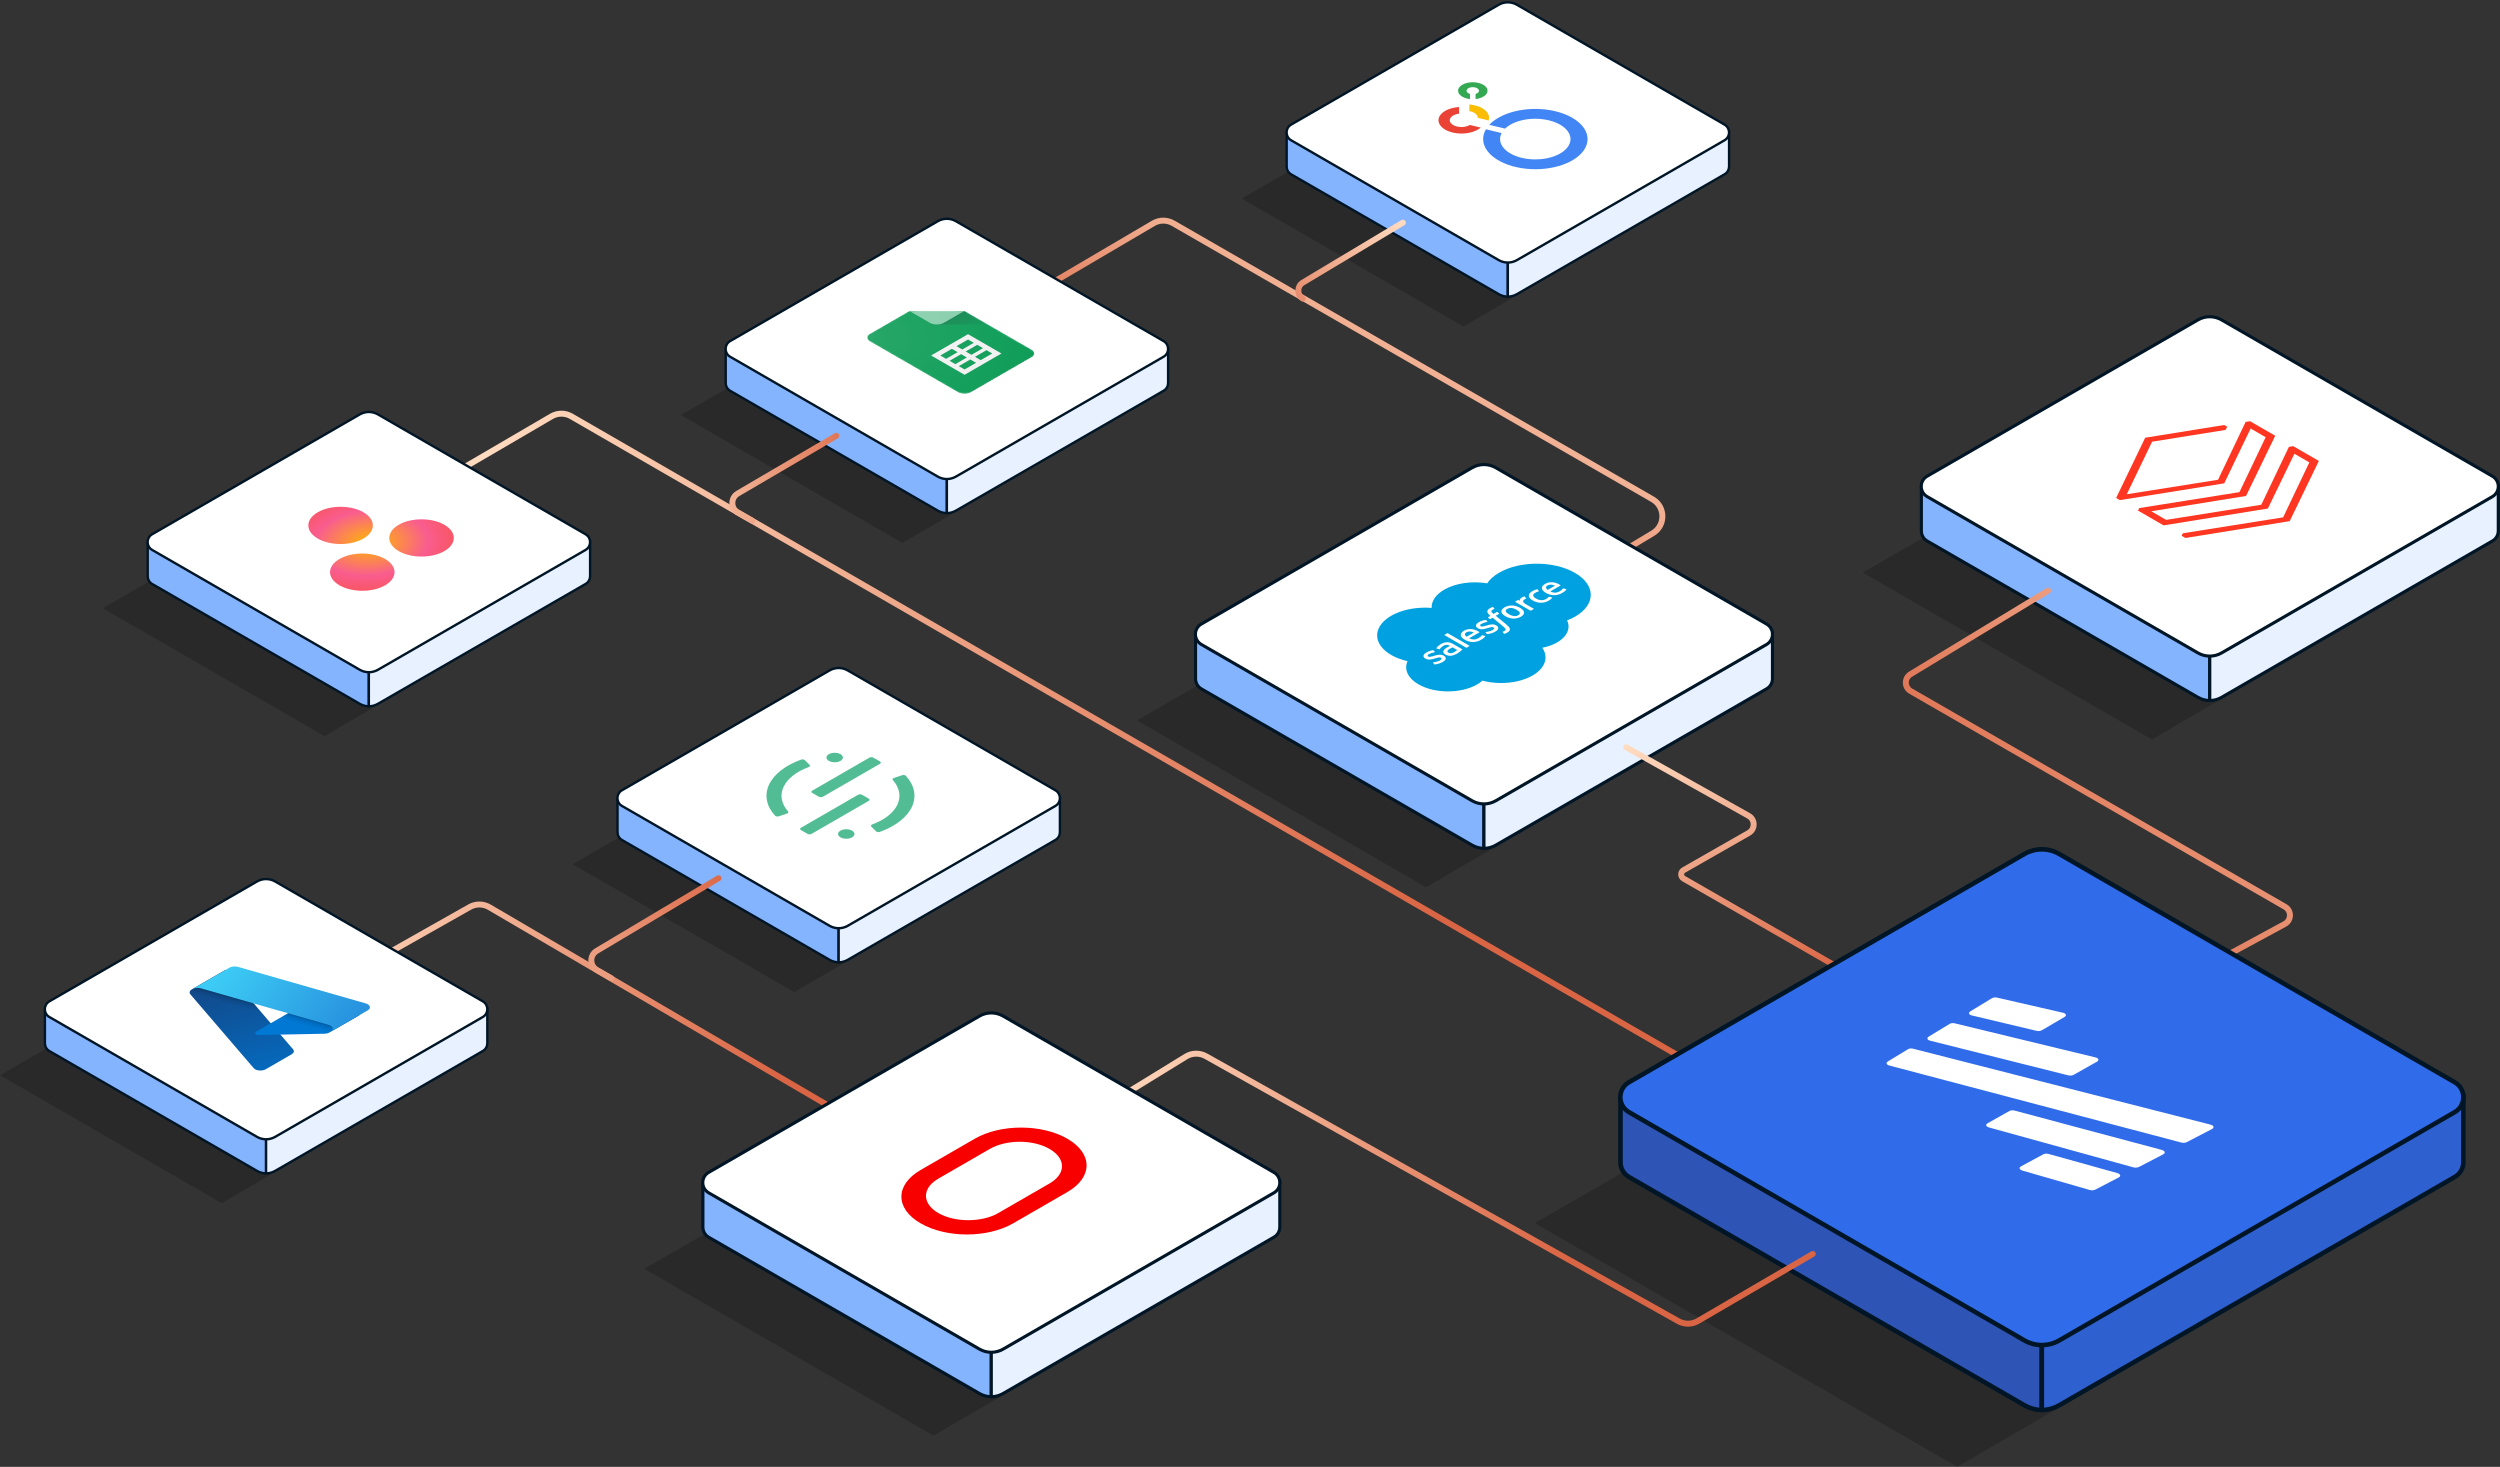 <svg width="1948" height="1143" viewBox="0 0 1948 1143" fill="none" xmlns="http://www.w3.org/2000/svg">
<rect x="0" y="0" width="1948" height="1143" fill="#333333" stroke="none"/>
<path d="M810.396 225.915L898.678 174.026C903.432 171.231 909.321 171.205 914.1 173.956L1287.65 389.035C1297.78 394.869 1297.92 409.445 1287.9 415.468L1254.9 435.293" stroke="url(#paint0_linear_3386_3782)" stroke-width="4.637" stroke-linecap="round"/>
<g style="mix-blend-mode:darken" opacity="0.2">
<path d="M961.322 517.83L885.918 561.348L1111.18 691.351L1193.88 643.181L961.322 517.83Z" fill="black"/>
</g>
<path d="M931.568 494.134V528.849C931.568 531.924 933.083 535.046 936.158 536.79L1147.12 658.563C1149.91 660.169 1152.99 660.995 1156.11 661.041C1156.2 661.041 1156.3 660.949 1156.3 660.858V478.634" fill="#85B4FF"/>
<path d="M931.568 494.134V528.849C931.568 531.924 933.083 535.046 936.158 536.79L1147.12 658.563C1149.91 660.169 1152.99 660.995 1156.11 661.041C1156.2 661.041 1156.3 660.949 1156.3 660.858V478.634" stroke="#001525" stroke-width="2.445"/>
<path d="M1381.11 492.424V528.794C1381.11 531.871 1379.6 534.994 1376.52 536.739L1165.48 658.563C1162.68 660.17 1159.6 660.996 1156.48 661.042C1156.38 661.042 1156.29 660.95 1156.29 660.858V478.559" fill="#E8F1FF"/>
<path d="M1381.11 492.424V528.794C1381.11 531.871 1379.6 534.994 1376.52 536.739L1165.48 658.563C1162.68 660.17 1159.6 660.996 1156.48 661.042C1156.38 661.042 1156.29 660.95 1156.29 660.858V478.559" stroke="#001525" stroke-width="2.445"/>
<path d="M936.056 502.148C929.949 498.612 929.949 489.795 936.056 486.259L1147.11 364.429C1152.81 361.168 1159.79 361.168 1165.48 364.429L1376.54 486.259C1382.64 489.795 1382.64 498.612 1376.54 502.148L1165.48 623.978C1159.79 627.238 1152.81 627.238 1147.11 623.978L936.056 502.148Z" fill="white" stroke="#001525" stroke-width="2.445"/>
<g style="mix-blend-mode:darken" opacity="0.2">
<path d="M1526.87 402.641L1451.47 446.159L1676.73 576.162L1759.43 527.993L1526.87 402.641Z" fill="black"/>
</g>
<path d="M1497.12 378.946V413.662C1497.12 416.737 1498.64 419.858 1501.71 421.602L1712.67 543.375C1715.47 544.982 1718.54 545.808 1721.66 545.854C1721.76 545.854 1721.85 545.762 1721.85 545.67V363.447" fill="#85B4FF"/>
<path d="M1497.12 378.946V413.662C1497.12 416.737 1498.64 419.858 1501.71 421.602L1712.67 543.375C1715.47 544.982 1718.54 545.808 1721.66 545.854C1721.76 545.854 1721.85 545.762 1721.85 545.67V363.447" stroke="#001525" stroke-width="2.445"/>
<path d="M1946.66 377.236V413.606C1946.66 416.682 1945.15 419.805 1942.07 421.55L1731.03 543.374C1728.23 544.981 1725.15 545.807 1722.03 545.853C1721.93 545.853 1721.84 545.762 1721.84 545.67V363.37" fill="#E8F1FF"/>
<path d="M1946.66 377.236V413.606C1946.66 416.682 1945.15 419.805 1942.07 421.55L1731.03 543.374C1728.23 544.981 1725.15 545.807 1722.03 545.853C1721.93 545.853 1721.84 545.762 1721.84 545.67V363.37" stroke="#001525" stroke-width="2.445"/>
<path d="M1501.61 386.958C1495.5 383.422 1495.5 374.605 1501.61 371.069L1712.66 249.239C1718.36 245.979 1725.34 245.979 1731.03 249.239L1942.09 371.069C1948.2 374.605 1948.2 383.422 1942.09 386.958L1731.03 508.788C1725.34 512.049 1718.36 512.049 1712.66 508.788L1501.61 386.958Z" fill="white" stroke="#001525" stroke-width="2.445"/>
<g style="mix-blend-mode:darken" opacity="0.2">
<path d="M1025.39 121.316L967.57 154.685L1140.3 254.371L1203.72 217.435L1025.39 121.316Z" fill="black"/>
</g>
<path d="M1002.57 103.148V129.768C1002.57 132.126 1003.73 134.519 1006.09 135.857L1167.85 229.232C1170 230.464 1172.36 231.097 1174.75 231.133C1174.82 231.133 1174.89 231.062 1174.89 230.992V91.263" fill="#85B4FF"/>
<path d="M1002.57 103.148V129.768C1002.57 132.126 1003.73 134.519 1006.09 135.857L1167.85 229.232C1170 230.464 1172.36 231.097 1174.75 231.133C1174.82 231.133 1174.89 231.062 1174.89 230.992V91.263" stroke="#001525" stroke-width="1.875"/>
<path d="M1347.29 101.837V129.726C1347.29 132.085 1346.13 134.479 1343.77 135.817L1181.94 229.232C1179.79 230.464 1177.43 231.098 1175.04 231.133C1174.96 231.133 1174.89 231.063 1174.89 230.992V91.205" fill="#E8F1FF"/>
<path d="M1347.29 101.837V129.726C1347.29 132.085 1346.13 134.479 1343.77 135.817L1181.94 229.232C1179.79 230.464 1177.43 231.098 1175.04 231.133C1174.96 231.133 1174.89 231.063 1174.89 230.992V91.205" stroke="#001525" stroke-width="1.875"/>
<path d="M1006.01 109.292C1001.33 106.58 1001.33 99.819 1006.01 97.108L1167.85 3.689C1172.22 1.189 1177.57 1.189 1181.94 3.689L1343.77 97.108C1348.46 99.819 1348.46 106.58 1343.77 109.292L1181.94 202.711C1177.57 205.211 1172.22 205.211 1167.85 202.711L1006.01 109.292Z" fill="white" stroke="#001525" stroke-width="1.875"/>
<g style="mix-blend-mode:darken" opacity="0.2">
<path d="M503.981 640.006L446.161 673.375L618.892 773.062L682.308 736.125L503.981 640.006Z" fill="black"/>
</g>
<path d="M481.163 621.84V648.459C481.163 650.817 482.325 653.211 484.683 654.548L646.444 747.923C648.591 749.155 650.949 749.789 653.342 749.824C653.413 749.824 653.483 749.754 653.483 749.683V609.955" fill="#85B4FF"/>
<path d="M481.163 621.84V648.459C481.163 650.817 482.325 653.211 484.683 654.548L646.444 747.923C648.591 749.155 650.949 749.789 653.342 749.824C653.413 749.824 653.483 749.754 653.483 749.683V609.955" stroke="#001525" stroke-width="1.875"/>
<path d="M825.878 620.53V648.419C825.878 650.778 824.716 653.172 822.357 654.51L660.528 747.925C658.38 749.157 656.021 749.791 653.626 749.826C653.556 749.826 653.485 749.756 653.485 749.685V609.898" fill="#E8F1FF"/>
<path d="M825.878 620.53V648.419C825.878 650.778 824.716 653.172 822.357 654.51L660.528 747.925C658.38 749.157 656.021 749.791 653.626 749.826C653.556 749.826 653.485 749.756 653.485 749.685V609.898" stroke="#001525" stroke-width="1.875"/>
<path d="M484.605 627.983C479.922 625.272 479.922 618.511 484.605 615.799L646.442 522.38C650.809 519.88 656.161 519.88 660.527 522.38L822.365 615.799C827.048 618.511 827.048 625.272 822.365 627.983L660.527 721.402C656.161 723.902 650.809 723.902 646.442 721.402L484.605 627.983Z" fill="white" stroke="#001525" stroke-width="1.875"/>
<path d="M284.338 752.923L365.974 706.773C370.729 704.086 376.554 704.13 381.267 706.889L648.576 863.371" stroke="url(#paint1_linear_3386_3782)" stroke-width="4.637" stroke-linecap="round"/>
<path d="M559.845 684.315L464.975 740.914C459.305 744.296 459.369 752.529 465.091 755.823L476.236 762.239" stroke="url(#paint2_linear_3386_3782)" stroke-width="4.637" stroke-linecap="round"/>
<path d="M1595.82 460.27L1488.7 525.337C1483.72 528.364 1483.8 535.623 1488.85 538.534L1780.48 706.56C1785.68 709.555 1785.58 717.088 1780.31 719.945L1705.94 760.233" stroke="url(#paint3_linear_3386_3782)" stroke-width="4.637" stroke-linecap="round"/>
<path d="M356.37 367.283L429.715 324.424C434.471 321.646 440.351 321.63 445.121 324.385L1315.81 827.209" stroke="url(#paint4_linear_3386_3782)" stroke-width="4.637" stroke-linecap="round"/>
<path d="M1267.12 582.22L1362.54 635.7C1367.74 638.615 1367.77 646.091 1362.59 649.047L1311.91 677.981C1309.33 679.449 1309.33 683.157 1311.9 684.633L1449.23 763.587" stroke="url(#paint5_linear_3386_3782)" stroke-width="4.637" stroke-linecap="round"/>
<path d="M1015.1 232.669V232.669C1010.46 229.777 1010.51 222.992 1015.21 220.178L1093.12 173.493" stroke="url(#paint6_linear_3386_3782)" stroke-width="4.637" stroke-linecap="round"/>
<g style="mix-blend-mode:darken" opacity="0.2">
<path d="M1306.15 889.459L1195.98 953.037L1525.08 1142.97L1645.91 1072.59L1306.15 889.459Z" fill="black"/>
</g>
<path d="M1262.68 854.84V905.558C1262.68 910.051 1264.89 914.611 1269.38 917.159L1577.58 1095.06C1581.67 1097.41 1586.17 1098.62 1590.73 1098.69C1590.86 1098.69 1590.99 1098.55 1590.99 1098.42V832.197" fill="#2E54B6"/>
<path d="M1262.68 854.84V905.558C1262.68 910.051 1264.89 914.611 1269.38 917.159L1577.58 1095.06C1581.67 1097.41 1586.17 1098.62 1590.73 1098.69C1590.86 1098.69 1590.99 1098.55 1590.99 1098.42V832.197" stroke="#001525" stroke-width="3.572"/>
<path d="M1919.45 852.345V905.48C1919.45 909.975 1917.23 914.537 1912.74 917.086L1604.41 1095.07C1600.32 1097.41 1595.82 1098.62 1591.26 1098.69C1591.13 1098.69 1590.99 1098.55 1590.99 1098.42V832.088" fill="#2E60CF"/>
<path d="M1919.45 852.345V905.48C1919.45 909.975 1917.23 914.537 1912.74 917.086L1604.41 1095.07C1600.32 1097.41 1595.82 1098.62 1591.26 1098.69C1591.13 1098.69 1590.99 1098.55 1590.99 1098.42V832.088" stroke="#001525" stroke-width="3.572"/>
<path d="M1269.23 866.548C1260.31 861.382 1260.31 848.501 1269.23 843.335L1577.57 665.346C1585.89 660.582 1596.09 660.582 1604.41 665.346L1912.75 843.335C1921.68 848.501 1921.68 861.382 1912.75 866.548L1604.41 1044.54C1596.09 1049.3 1585.89 1049.3 1577.57 1044.54L1269.23 866.548Z" fill="#306BEA" stroke="#001525" stroke-width="3.572"/>
<path d="M1611.71 837.942L1503.74 810.849C1503.39 810.76 1503.06 810.634 1502.78 810.47C1501.51 809.738 1501.53 808.527 1502.82 807.745L1519.15 797.826C1520.15 797.22 1521.66 797.019 1522.94 797.334L1632.8 823.935C1633.27 824.036 1633.7 824.187 1634.07 824.389C1635.47 825.184 1635.42 826.484 1633.93 827.279L1615.89 837.437C1614.8 838.08 1613.11 838.27 1611.7 837.916L1611.71 837.942ZM1704.05 889.868L1723.54 879.748C1725.12 878.94 1725.14 877.59 1723.6 876.745C1723.26 876.555 1722.87 876.417 1722.44 876.303L1490.4 817.083C1489.17 816.767 1487.69 816.944 1486.73 817.537L1470.97 827.115C1469.72 827.872 1469.7 829.07 1470.93 829.802C1471.2 829.966 1471.51 830.093 1471.87 830.181L1699.65 890.259C1701.14 890.651 1702.91 890.499 1704.08 889.893L1704.05 889.868ZM1666.63 909.301L1685.48 899.509C1687.07 898.765 1687.2 897.44 1685.76 896.556C1685.4 896.342 1684.99 896.165 1684.52 896.039L1569.61 865.337C1568.29 864.971 1566.7 865.123 1565.66 865.716L1548.61 875.319C1547.3 876.101 1547.35 877.338 1548.72 878.095C1548.99 878.246 1549.32 878.372 1549.67 878.473L1662.35 909.604C1663.79 909.995 1665.5 909.869 1666.63 909.276V909.301ZM1536.25 791.189L1587 803.252C1588.35 803.58 1589.97 803.378 1591.04 802.76L1608.68 792.425C1610.11 791.592 1610.13 790.318 1608.73 789.561C1608.43 789.397 1608.07 789.271 1607.68 789.182L1555.97 777.32C1554.66 777.018 1553.09 777.232 1552.06 777.85L1535.29 788.034C1533.95 788.829 1533.93 790.078 1535.23 790.81C1535.52 790.974 1535.87 791.1 1536.25 791.189ZM1632.64 926.955L1650.94 917.453C1652.42 916.696 1652.44 915.384 1650.99 914.551C1650.68 914.362 1650.31 914.21 1649.89 914.096L1596.15 899.118C1594.79 898.727 1593.17 898.865 1592.1 899.446L1574.75 908.834C1573.36 909.579 1573.34 910.828 1574.69 911.648C1574.99 911.838 1575.34 911.977 1575.75 912.09L1628.42 927.271C1629.84 927.674 1631.55 927.548 1632.64 926.942V926.955Z" fill="white"/>
<path d="M866.229 858.812L924.081 823.276C928.818 820.367 934.759 820.249 939.608 822.968L1307.77 1029.46C1312.51 1032.12 1318.31 1032.07 1323 1029.33L1412.49 977.078" stroke="url(#paint7_linear_3386_3782)" stroke-width="4.637" stroke-linecap="round"/>
<g style="mix-blend-mode:darken" opacity="0.2">
<path d="M577.439 945.112L502.035 988.63L727.297 1118.63L809.999 1070.46L577.439 945.112Z" fill="black"/>
</g>
<path d="M547.686 921.418V956.133C547.686 959.209 549.2 962.33 552.276 964.074L763.232 1085.85C766.032 1087.45 769.107 1088.28 772.229 1088.33C772.32 1088.33 772.412 1088.23 772.412 1088.14V905.919" fill="#85B4FF"/>
<path d="M547.686 921.418V956.133C547.686 959.209 549.2 962.33 552.276 964.074L763.232 1085.85C766.032 1087.45 769.107 1088.28 772.229 1088.33C772.32 1088.33 772.412 1088.23 772.412 1088.14V905.919" stroke="#001525" stroke-width="2.445"/>
<path d="M997.228 919.706V956.076C997.228 959.153 995.713 962.275 992.636 964.02L781.591 1085.84C778.79 1087.45 775.713 1088.28 772.591 1088.32C772.499 1088.32 772.407 1088.23 772.407 1088.14V905.841" fill="#E8F1FF"/>
<path d="M997.228 919.706V956.076C997.228 959.153 995.713 962.275 992.636 964.02L781.591 1085.84C778.79 1087.45 775.713 1088.28 772.591 1088.32C772.499 1088.32 772.407 1088.23 772.407 1088.14V905.841" stroke="#001525" stroke-width="2.445"/>
<path d="M552.173 929.429C546.066 925.893 546.066 917.076 552.173 913.54L763.229 791.71C768.923 788.45 775.904 788.45 781.598 791.71L992.653 913.54C998.761 917.076 998.761 925.893 992.653 929.429L781.598 1051.26C775.904 1054.52 768.923 1054.52 763.229 1051.26L552.173 929.429Z" fill="white" stroke="#001525" stroke-width="2.445"/>
<g style="mix-blend-mode:darken" opacity="0.2">
<path d="M588.289 289.989L530.47 323.359L703.201 423.045L766.616 386.108L588.289 289.989Z" fill="black"/>
</g>
<path d="M565.472 271.825V298.444C565.472 300.802 566.633 303.196 568.991 304.533L730.753 397.908C732.9 399.14 735.258 399.774 737.651 399.809C737.721 399.809 737.792 399.739 737.792 399.668V259.94" fill="#85B4FF"/>
<path d="M565.472 271.825V298.444C565.472 300.802 566.633 303.196 568.991 304.533L730.753 397.908C732.9 399.14 735.258 399.774 737.651 399.809C737.721 399.809 737.792 399.739 737.792 399.668V259.94" stroke="#001525" stroke-width="1.875"/>
<path d="M910.186 270.512V298.4C910.186 300.759 909.024 303.154 906.665 304.492L744.836 397.906C742.688 399.139 740.329 399.772 737.935 399.808C737.864 399.808 737.794 399.737 737.794 399.667V259.88" fill="#E8F1FF"/>
<path d="M910.186 270.512V298.4C910.186 300.759 909.024 303.154 906.665 304.492L744.836 397.906C742.688 399.139 740.329 399.772 737.935 399.808C737.864 399.808 737.794 399.737 737.794 399.667V259.88" stroke="#001525" stroke-width="1.875"/>
<path d="M568.913 277.966C564.23 275.255 564.23 268.494 568.913 265.782L730.75 172.363C735.116 169.863 740.469 169.863 744.835 172.363L906.672 265.782C911.356 268.494 911.356 275.255 906.672 277.966L744.835 371.385C740.469 373.885 735.116 373.885 730.75 371.385L568.913 277.966Z" fill="white" stroke="#001525" stroke-width="1.875"/>
<path d="M651.636 339.579L574.923 384.522C569.174 387.89 569.239 396.221 575.038 399.5L586.137 405.774" stroke="url(#paint8_linear_3386_3782)" stroke-width="4.637" stroke-linecap="round"/>
<g style="mix-blend-mode:darken" opacity="0.2">
<path d="M137.906 440.518L80.086 473.888L252.817 573.574L316.233 536.637L137.906 440.518Z" fill="black"/>
</g>
<path d="M115.088 422.351V448.971C115.088 451.329 116.249 453.722 118.608 455.06L280.369 548.435C282.516 549.667 284.874 550.301 287.267 550.336C287.338 550.336 287.408 550.265 287.408 550.195V410.466" fill="#85B4FF"/>
<path d="M115.088 422.351V448.971C115.088 451.329 116.249 453.722 118.608 455.06L280.369 548.435C282.516 549.667 284.874 550.301 287.267 550.336C287.338 550.336 287.408 550.265 287.408 550.195V410.466" stroke="#001525" stroke-width="1.875"/>
<path d="M459.8 421.042V448.93C459.8 451.29 458.638 453.684 456.279 455.022L294.449 548.436C292.302 549.669 289.942 550.303 287.548 550.338C287.478 550.338 287.407 550.267 287.407 550.197V410.41" fill="#E8F1FF"/>
<path d="M459.8 421.042V448.93C459.8 451.29 458.638 453.684 456.279 455.022L294.449 548.436C292.302 549.669 289.942 550.303 287.548 550.338C287.478 550.338 287.407 550.267 287.407 550.197V410.41" stroke="#001525" stroke-width="1.875"/>
<path d="M118.53 428.495C113.847 425.783 113.847 419.023 118.53 416.311L280.367 322.892C284.734 320.392 290.086 320.392 294.452 322.892L456.289 416.311C460.973 419.023 460.973 425.783 456.289 428.495L294.452 521.914C290.086 524.414 284.734 524.414 280.367 521.914L118.53 428.495Z" fill="white" stroke="#001525" stroke-width="1.875"/>
<g style="mix-blend-mode:darken" opacity="0.2">
<path d="M57.82 804.468L0 837.837L172.731 937.523L236.147 900.587L57.82 804.468Z" fill="black"/>
</g>
<path d="M35.002 786.301V812.921C35.002 815.279 36.163 817.672 38.522 819.01L200.283 912.385C202.43 913.617 204.788 914.25 207.181 914.285C207.252 914.285 207.322 914.215 207.322 914.145V774.416" fill="#85B4FF"/>
<path d="M35.002 786.301V812.921C35.002 815.279 36.163 817.672 38.522 819.01L200.283 912.385C202.43 913.617 204.788 914.25 207.181 914.285C207.252 914.285 207.322 914.215 207.322 914.145V774.416" stroke="#001525" stroke-width="1.875"/>
<path d="M379.717 784.99V812.878C379.717 815.237 378.555 817.632 376.196 818.97L214.366 912.384C212.219 913.617 209.859 914.25 207.465 914.286C207.395 914.286 207.324 914.215 207.324 914.145V774.358" fill="#E8F1FF"/>
<path d="M379.717 784.99V812.878C379.717 815.237 378.555 817.632 376.196 818.97L214.366 912.384C212.219 913.617 209.859 914.25 207.465 914.286C207.395 914.286 207.324 914.215 207.324 914.145V774.358" stroke="#001525" stroke-width="1.875"/>
<path d="M38.443 792.444C33.76 789.733 33.76 782.972 38.443 780.261L200.28 686.841C204.647 684.341 209.999 684.341 214.365 686.841L376.203 780.261C380.886 782.972 380.886 789.733 376.203 792.444L214.365 885.863C209.999 888.363 204.647 888.363 200.28 885.863L38.443 792.444Z" fill="white" stroke="#001525" stroke-width="1.875"/>
<g clip-path="url(#clip0_3386_3782)">
<path d="M1806.86 359.17L1786.9 347.646L1783.49 348.205L1762 393.297L1687.84 405.083L1676.27 398.395L1750.12 386.44L1772.86 339.537L1753.2 328.188L1749.79 328.747L1728.29 373.839L1657.18 385.135L1676.91 344.174L1734.2 334.975L1735.4 332.499L1733.1 331.171L1671.52 341.063L1648.89 388.019L1651.79 389.691L1733.11 376.618L1753.69 333.903L1765.4 340.661L1744.98 383.475L1666.9 395.884L1665.93 397.853L1685.88 409.371L1767.11 396.251L1787.79 353.588L1799.43 360.306L1779.01 403.12L1700.91 415.523L1699.95 417.492L1702.89 419.193L1784.13 406.073L1806.86 359.17Z" fill="#FF3621"/>
</g>
<g clip-path="url(#clip1_3386_3782)">
<path d="M310.698 408.901C300.878 414.57 300.878 423.754 310.698 429.423C320.518 435.092 336.426 435.092 346.246 429.423C356.057 423.758 356.066 414.57 346.246 408.901C336.426 403.232 320.518 403.232 310.698 408.901ZM264.527 435.555C254.707 441.224 254.707 450.408 264.527 456.077C274.339 461.741 290.255 461.746 300.075 456.077C309.887 450.413 309.896 441.224 300.075 435.555C290.255 429.886 274.339 429.891 264.527 435.555ZM283.171 399.142C292.983 404.806 292.991 413.995 283.171 419.664C273.351 425.333 257.435 425.328 247.623 419.664C237.803 413.995 237.811 404.806 247.623 399.142C257.435 393.478 273.351 393.473 283.171 399.142Z" fill="url(#paint9_radial_3386_3782)"/>
</g>
<g clip-path="url(#clip2_3386_3782)">
<mask id="mask0_3386_3782" style="mask-type:alpha" maskUnits="userSpaceOnUse" x="675" y="242" width="131" height="65">
<path d="M708.443 242.23L677.886 259.87C674.921 261.583 674.921 264.384 677.886 266.096L746.19 305.528C749.155 307.24 754.008 307.24 756.974 305.528L803.708 278.548C806.674 276.836 806.674 274.035 803.708 272.322L751.582 242.23L708.443 242.23Z" fill="white"/>
</mask>
<g mask="url(#mask0_3386_3782)">
<path d="M708.443 242.23L677.886 259.87C674.921 261.583 674.921 264.384 677.886 266.096L746.19 305.528C749.155 307.24 754.008 307.24 756.974 305.528L803.708 278.548C806.674 276.836 806.674 274.035 803.708 272.322L751.582 242.23L730.012 244.305L708.443 242.23Z" fill="#0F9D58"/>
</g>
<mask id="mask1_3386_3782" style="mask-type:alpha" maskUnits="userSpaceOnUse" x="675" y="242" width="131" height="65">
<path d="M708.443 242.23L677.886 259.87C674.921 261.583 674.921 264.384 677.886 266.096L746.19 305.528C749.155 307.24 754.008 307.24 756.974 305.528L803.708 278.548C806.674 276.836 806.674 274.035 803.708 272.322L751.582 242.23L708.443 242.23Z" fill="white"/>
</mask>
<g mask="url(#mask1_3386_3782)">
<path d="M725.518 276.992L751.581 292.038L780.34 275.435L754.277 260.389L725.518 276.992ZM760.568 282.699L751.581 287.887L747.087 285.293L756.074 280.105L760.568 282.699ZM753.378 278.548L744.391 283.737L739.897 281.143L748.884 275.954L753.378 278.548ZM746.188 274.398L737.201 279.586L732.707 276.992L741.695 271.804L746.188 274.398ZM773.15 275.435L764.163 280.624L759.669 278.03L768.656 272.841L773.15 275.435ZM765.96 271.285L756.973 276.473L752.479 273.879L761.467 268.691L765.96 271.285ZM758.77 267.134L749.783 272.322L745.29 269.728L754.277 264.54L758.77 267.134Z" fill="#F1F1F1"/>
</g>
<mask id="mask2_3386_3782" style="mask-type:alpha" maskUnits="userSpaceOnUse" x="675" y="242" width="131" height="65">
<path d="M708.443 242.23L677.886 259.87C674.921 261.583 674.921 264.384 677.886 266.096L746.19 305.528C749.155 307.24 754.008 307.24 756.974 305.528L803.708 278.548C806.674 276.836 806.674 274.035 803.708 272.322L751.582 242.23L708.443 242.23Z" fill="white"/>
</mask>
<g mask="url(#mask2_3386_3782)">
<path d="M730.013 252.861L769.992 252.858L751.582 242.23L730.013 252.861Z" fill="url(#paint10_linear_3386_3782)"/>
</g>
<mask id="mask3_3386_3782" style="mask-type:alpha" maskUnits="userSpaceOnUse" x="675" y="242" width="131" height="65">
<path d="M708.443 242.23L677.886 259.87C674.921 261.583 674.921 264.384 677.886 266.096L746.19 305.528C749.155 307.24 754.008 307.24 756.974 305.528L803.708 278.548C806.674 276.836 806.674 274.035 803.708 272.322L751.582 242.23L708.443 242.23Z" fill="white"/>
</mask>
<g mask="url(#mask3_3386_3782)">
<path d="M708.443 242.23L724.62 251.569C727.6 253.289 732.426 253.289 735.405 251.569L751.582 242.23L708.443 242.23Z" fill="#87CEAC"/>
</g>
<mask id="mask4_3386_3782" style="mask-type:alpha" maskUnits="userSpaceOnUse" x="675" y="242" width="131" height="65">
<path d="M708.443 242.23L677.886 259.87C674.921 261.583 674.921 264.384 677.886 266.096L746.19 305.528C749.155 307.24 754.008 307.24 756.974 305.528L803.708 278.548C806.674 276.836 806.674 274.035 803.708 272.322L751.582 242.23L708.443 242.23Z" fill="white"/>
</mask>
<g mask="url(#mask4_3386_3782)">
<path d="M677.886 259.87C674.921 261.583 674.921 264.384 677.886 266.096L678.336 266.356C675.37 264.644 675.37 261.842 678.336 260.13L708.892 242.49L708.443 242.23L677.886 259.87Z" fill="white" fill-opacity="0.2"/>
</g>
<mask id="mask5_3386_3782" style="mask-type:alpha" maskUnits="userSpaceOnUse" x="675" y="242" width="131" height="65">
<path d="M708.443 242.23L677.886 259.87C674.921 261.583 674.921 264.384 677.886 266.096L746.19 305.528C749.155 307.24 754.008 307.24 756.974 305.528L803.708 278.548C806.674 276.836 806.674 274.035 803.708 272.322L751.582 242.23L708.443 242.23Z" fill="white"/>
</mask>
<g mask="url(#mask5_3386_3782)">
<path d="M803.26 278.289L756.526 305.268C753.56 306.981 748.707 306.981 745.741 305.268L746.191 305.528C749.156 307.24 754.009 307.24 756.975 305.528L803.709 278.548C806.675 276.836 806.675 274.035 803.709 272.322L803.26 272.063C806.225 273.775 806.225 276.577 803.26 278.289Z" fill="#263238" fill-opacity="0.2"/>
</g>
<mask id="mask6_3386_3782" style="mask-type:alpha" maskUnits="userSpaceOnUse" x="675" y="242" width="131" height="65">
<path d="M708.443 242.23L677.886 259.87C674.921 261.583 674.921 264.384 677.886 266.096L746.19 305.528C749.155 307.24 754.008 307.24 756.974 305.528L803.708 278.548C806.674 276.836 806.674 274.035 803.708 272.322L751.582 242.23L708.443 242.23Z" fill="white"/>
</mask>
<g mask="url(#mask6_3386_3782)">
<path d="M735.404 251.569C732.425 253.289 727.598 253.289 724.619 251.569L725.069 251.829C728.048 253.549 732.874 253.549 735.853 251.829L752.03 242.49L751.581 242.23L735.404 251.569Z" fill="#263238" fill-opacity="0.1"/>
</g>
<path d="M708.443 242.23L677.886 259.87C674.921 261.583 674.921 264.384 677.886 266.096L746.19 305.528C749.155 307.24 754.008 307.24 756.974 305.528L803.708 278.548C806.674 276.836 806.674 274.035 803.708 272.322L751.582 242.23L708.443 242.23Z" fill="url(#paint11_radial_3386_3782)"/>
</g>
<path d="M149.466 770.922L175.439 755.927L228.364 817.612C228.908 818.246 229.093 818.963 228.895 819.661C228.697 820.359 228.124 821.003 227.258 821.503L207.044 833.173C206.388 833.552 205.584 833.835 204.701 833.999C203.817 834.164 202.878 834.204 201.962 834.117C201.046 834.03 200.179 833.819 199.432 833.5C198.686 833.182 198.082 832.765 197.669 832.285L148.358 774.813C147.814 774.179 147.628 773.463 147.827 772.765C148.025 772.066 148.598 771.422 149.465 770.921L149.466 770.922Z" fill="url(#paint12_linear_3386_3782)"/>
<path d="M240.794 780.066L199.607 803.844C199.223 804.065 198.964 804.347 198.863 804.654C198.761 804.961 198.822 805.279 199.038 805.565C199.254 805.852 199.614 806.095 200.072 806.262C200.53 806.428 201.064 806.512 201.606 806.501L252.774 805.483C254.263 805.453 255.678 805.098 256.731 804.489L280.053 791.026L240.794 780.066Z" fill="#0078D4"/>
<path d="M149.466 770.922C148.587 771.426 148.009 772.079 147.818 772.785C147.627 773.492 147.833 774.216 148.405 774.85L197.633 832.228C198.033 832.717 198.632 833.144 199.379 833.472C200.125 833.8 200.997 834.019 201.922 834.111C202.846 834.203 203.795 834.166 204.689 834.001C205.582 833.837 206.394 833.55 207.056 833.166L227.791 821.196C228.425 820.67 228.807 820.057 228.896 819.419C228.985 818.78 228.78 818.14 228.3 817.562L218.561 806.165L253.09 805.471C254.458 805.397 255.739 805.052 256.719 804.496L279.954 791.082L240.642 780.153L210.942 797.307L175.533 755.873L149.466 770.922Z" fill="url(#paint13_linear_3386_3782)"/>
<path d="M185.453 753.394C184.357 753.081 183.118 752.973 181.91 753.088C180.702 753.202 179.587 753.533 178.722 754.032L149.775 770.743C150.641 770.244 151.756 769.914 152.963 769.799C154.171 769.685 155.41 769.792 156.507 770.105L256.062 798.574C256.895 798.812 257.617 799.16 258.169 799.591C258.721 800.022 259.088 800.523 259.238 801.052C259.389 801.581 259.319 802.123 259.034 802.634C258.75 803.144 258.259 803.608 257.603 803.987L286.55 787.275C287.207 786.896 287.697 786.432 287.982 785.922C288.266 785.412 288.335 784.87 288.185 784.341C288.034 783.812 287.668 783.311 287.115 782.88C286.563 782.449 285.841 782.101 285.009 781.863L185.453 753.394Z" fill="url(#paint14_linear_3386_3782)"/>
<g clip-path="url(#clip3_3386_3782)">
<path d="M789.431 953.236C769.417 964.79 737.396 964.79 717.382 953.236C697.368 941.682 697.368 923.196 717.382 911.642L759.592 887.274C779.606 875.72 811.628 875.72 831.642 887.274C851.655 898.828 851.655 917.314 831.642 928.868L789.431 953.236V953.236ZM817.814 922.145C830.914 914.583 830.55 902.609 817.814 895.256C804.714 887.694 783.973 887.904 771.237 895.256L731.21 918.364C718.11 925.927 718.474 937.901 731.21 945.253C743.946 952.606 765.051 952.606 777.787 945.253L817.814 922.145Z" fill="#F80000"/>
</g>
<g clip-path="url(#clip4_3386_3782)">
<path d="M1139.49 66.013C1138.02 66.862 1136.97 67.925 1136.47 69.09C1135.97 70.255 1136.03 71.477 1136.63 72.626C1137.24 73.774 1138.38 74.806 1139.92 75.611C1141.47 76.416 1143.36 76.963 1145.4 77.195L1145.41 73.197C1144.95 73.064 1144.53 72.888 1144.16 72.678C1143.49 72.287 1143.03 71.789 1142.84 71.247C1142.65 70.706 1142.75 70.144 1143.11 69.634C1143.48 69.124 1144.1 68.688 1144.89 68.381C1145.69 68.074 1146.62 67.911 1147.58 67.911C1148.54 67.911 1149.47 68.075 1150.27 68.382C1151.06 68.69 1151.68 69.126 1152.05 69.636C1152.42 70.147 1152.51 70.709 1152.33 71.25C1152.14 71.792 1151.68 72.289 1151 72.68C1150.64 72.889 1150.23 73.063 1149.77 73.196L1149.77 77.191C1151.53 76.996 1153.19 76.565 1154.61 75.933C1156.03 75.301 1157.18 74.485 1157.95 73.551C1158.73 72.617 1159.11 71.591 1159.07 70.556C1159.03 69.52 1158.57 68.504 1157.73 67.588C1156.89 66.673 1155.69 65.885 1154.22 65.286C1152.76 64.688 1151.07 64.296 1149.29 64.143C1147.52 63.99 1145.71 64.079 1144 64.404C1142.3 64.728 1140.75 65.279 1139.49 66.013V66.013Z" fill="#34A853"/>
<path d="M1155.02 84.339C1152.29 82.754 1148.73 81.726 1144.9 81.411L1144.9 86.599C1146.83 86.927 1148.53 87.615 1149.71 88.557C1150.9 89.499 1151.51 90.64 1151.45 91.803L1159.87 93.843C1160.5 92.152 1160.39 90.396 1159.54 88.736C1158.7 87.075 1157.14 85.564 1155.02 84.339V84.339Z" fill="#FBBC04"/>
<path d="M1145.35 97.371L1145.23 97.438C1144.22 98.018 1143 98.455 1141.65 98.713C1140.3 98.97 1138.86 99.043 1137.46 98.923C1136.05 98.804 1134.71 98.496 1133.55 98.025C1132.38 97.555 1131.42 96.933 1130.75 96.21C1130.07 95.488 1129.7 94.684 1129.65 93.864C1129.61 93.043 1129.9 92.229 1130.5 91.485C1131.1 90.742 1132 90.089 1133.11 89.58C1134.22 89.072 1135.53 88.72 1136.92 88.555L1136.92 83.414C1134.06 83.586 1131.33 84.15 1128.93 85.059C1126.53 85.969 1124.55 87.197 1123.15 88.641C1121.75 90.085 1120.97 91.702 1120.87 93.357C1120.78 95.012 1121.37 96.656 1122.61 98.152C1123.84 99.648 1125.68 100.951 1127.97 101.952C1130.25 102.953 1132.92 103.623 1135.75 103.906C1138.58 104.189 1141.48 104.076 1144.21 103.576C1146.95 103.077 1149.43 102.206 1151.46 101.037C1152.32 100.541 1153.09 99.997 1153.77 99.413L1145.35 97.371Z" fill="#EA4335"/>
<path d="M1167.54 91.763C1164.72 93.385 1162.34 95.237 1160.45 97.26L1172.72 100.231C1173.89 99.115 1175.28 98.084 1176.88 97.163C1181.37 94.573 1187.28 92.963 1193.59 92.607C1199.91 92.251 1206.25 93.17 1211.53 95.209C1216.81 97.247 1220.71 100.279 1222.55 103.787C1224.4 107.295 1224.08 111.063 1221.65 114.448C1219.22 117.834 1214.84 120.627 1209.24 122.353C1203.64 124.079 1197.18 124.63 1190.95 123.913C1184.72 123.195 1179.12 121.254 1175.09 118.419C1171.06 115.585 1168.85 112.032 1168.85 108.367C1168.85 106.792 1169.26 105.226 1170.05 103.72L1157.85 100.74C1154.61 106.196 1154.97 112.149 1158.85 117.465C1162.73 122.782 1169.87 127.091 1178.89 129.57C1187.92 132.049 1198.2 132.526 1207.79 130.909C1217.38 129.292 1225.59 125.695 1230.88 120.803C1236.16 115.911 1238.14 110.067 1236.43 104.383C1234.73 98.699 1229.46 93.573 1221.64 89.982C1213.82 86.391 1203.98 84.587 1194.01 84.912C1184.03 85.238 1174.62 87.67 1167.56 91.746L1167.54 91.763Z" fill="#4285F4"/>
</g>
<g clip-path="url(#clip5_3386_3782)">
<g clip-path="url(#clip6_3386_3782)">
<path d="M677.449 590.344L632.892 616.067C632.043 616.557 632.043 617.351 632.892 617.841L638.082 620.837C638.93 621.327 640.306 621.327 641.154 620.837L685.712 595.114C686.56 594.624 686.56 593.83 685.712 593.34L680.522 590.344C679.673 589.854 678.298 589.854 677.449 590.344Z" fill="#52BD94"/>
<path d="M668.629 619.278L624.071 645.001C623.223 645.491 623.223 646.285 624.071 646.775L629.261 649.771C630.11 650.261 631.485 650.261 632.334 649.771L676.891 624.048C677.74 623.558 677.74 622.764 676.891 622.274L671.701 619.278C670.853 618.788 669.477 618.788 668.629 619.278Z" fill="#52BD94"/>
<path fill-rule="evenodd" clip-rule="evenodd" d="M613.26 633.931C613.747 633.765 614.105 633.497 614.258 633.182C614.41 632.868 614.346 632.531 614.078 632.243C608.811 626.361 607.543 619.555 610.523 613.161C613.502 606.767 620.515 601.247 630.183 597.685C630.645 597.51 630.974 597.239 631.1 596.928C631.226 596.617 631.14 596.29 630.86 596.015L627.187 592.342C627.038 592.195 626.839 592.067 626.602 591.965C626.365 591.864 626.095 591.791 625.808 591.751C625.521 591.712 625.223 591.706 624.932 591.735C624.641 591.763 624.363 591.826 624.115 591.918C611.852 596.392 602.961 603.371 599.215 611.462C595.469 619.552 597.144 628.161 603.906 635.571C604.044 635.718 604.232 635.847 604.459 635.951C604.686 636.055 604.947 636.132 605.226 636.177C605.505 636.221 605.797 636.233 606.084 636.212C606.371 636.19 606.648 636.136 606.898 636.051L613.26 633.931Z" fill="#52BD94"/>
<path fill-rule="evenodd" clip-rule="evenodd" d="M696.537 606.174C696.05 606.34 695.692 606.608 695.539 606.923C695.387 607.237 695.451 607.574 695.719 607.862C700.986 613.744 702.254 620.55 699.275 626.944C696.295 633.338 689.282 638.858 679.614 642.42C679.152 642.595 678.823 642.866 678.698 643.177C678.572 643.488 678.657 643.815 678.937 644.09L682.611 647.762C682.759 647.91 682.958 648.038 683.195 648.139C683.432 648.241 683.702 648.314 683.99 648.353C684.277 648.393 684.575 648.399 684.865 648.37C685.156 648.341 685.434 648.279 685.682 648.187C697.945 643.712 706.837 636.734 710.582 628.643C714.328 620.552 712.653 611.944 705.892 604.534C705.753 604.387 705.565 604.258 705.338 604.154C705.112 604.05 704.851 603.973 704.572 603.928C704.293 603.883 704.001 603.871 703.714 603.893C703.426 603.914 703.149 603.969 702.899 604.054L696.537 606.174Z" fill="#52BD94"/>
<path d="M654.914 592.879C657.416 591.435 657.416 589.093 654.914 587.649C652.413 586.204 648.356 586.204 645.854 587.649C643.352 589.093 643.352 591.435 645.854 592.879C648.356 594.323 652.413 594.323 654.914 592.879Z" fill="#52BD94"/>
<path d="M663.943 652.457C666.445 651.013 666.445 648.671 663.943 647.227C661.441 645.782 657.384 645.782 654.883 647.227C652.381 648.671 652.381 651.013 654.883 652.457C657.384 653.902 661.441 653.902 663.943 652.457Z" fill="#52BD94"/>
</g>
</g>
<path d="M1115.52 473.7C1115.29 468.376 1118.84 463.227 1125.36 459.447C1134.35 454.255 1147.19 452.622 1158.82 454.519C1160.9 451.401 1164.09 448.562 1168.19 446.209C1184.4 436.853 1210.78 436.912 1227.16 446.37C1243.54 455.828 1243.64 471.053 1227.43 480.408C1225.49 481.526 1223.35 482.541 1221.06 483.408C1225.44 492.352 1216.97 501.707 1201.76 504.737C1208.92 514.975 1200.38 526.624 1182.65 530.758C1173.77 532.832 1163.81 532.685 1155.12 530.361C1153.91 531.434 1152.5 532.42 1150.93 533.332C1138.39 540.598 1117.93 540.539 1105.27 533.229C1097.08 528.507 1093.84 521.653 1096.75 515.181C1077.53 510.797 1068.1 498.25 1075.69 487.159C1082.01 477.907 1098.44 472.347 1115.51 473.686" fill="#00A1E0"/>
<path d="M1117.59 517.593C1117.72 517.784 1117.9 517.725 1117.96 517.725L1119.22 517.549C1121.15 517.21 1122.87 516.578 1124.27 515.739C1127.06 514.121 1127.3 512.253 1124.92 510.885C1122.71 509.606 1119.94 510.253 1117.53 510.988L1117.22 511.091C1115.38 511.635 1113.78 512.091 1112.9 511.577C1112.12 511.121 1112.25 510.37 1113.31 509.767C1114.58 509.076 1116.11 508.561 1117.77 508.252C1117.77 508.252 1118.21 508.193 1118.05 507.973L1117.09 506.752C1117 506.664 1116.81 506.62 1116.65 506.649C1114.72 506.943 1112.96 507.517 1111.55 508.341L1111.27 508.502C1108.71 509.973 1108.44 511.9 1110.65 513.18C1113 514.533 1115.72 513.827 1118.08 513.062L1118.49 512.945C1120.22 512.415 1121.8 511.944 1122.71 512.474C1123.56 512.959 1123.46 513.768 1122.24 514.474C1120.97 515.225 1119.37 515.739 1117.61 515.975L1116.86 516.092C1116.66 516.107 1116.55 516.21 1116.58 516.313C1116.58 516.342 1116.61 516.372 1116.62 516.387L1117.61 517.593H1117.59Z" fill="white"/>
<path d="M1158.52 493.969C1158.65 494.16 1158.83 494.102 1158.88 494.102L1160.15 493.925C1162.08 493.587 1163.8 492.954 1165.19 492.116C1167.99 490.498 1168.22 488.63 1165.84 487.262C1163.64 485.982 1160.87 486.629 1158.46 487.365L1158.15 487.468C1156.31 488.012 1154.71 488.468 1153.82 487.953C1153.04 487.497 1153.18 486.747 1154.24 486.144C1155.5 485.453 1157.03 484.938 1158.69 484.629C1158.69 484.629 1159.13 484.57 1158.97 484.349L1158.02 483.128C1157.93 483.04 1157.74 482.996 1157.58 483.025C1155.65 483.32 1153.88 483.893 1152.47 484.717L1152.19 484.879C1149.63 486.35 1149.37 488.277 1151.57 489.556C1153.93 490.91 1156.65 490.204 1159 489.439L1159.41 489.321C1161.15 488.792 1162.72 488.321 1163.64 488.85C1164.49 489.336 1164.39 490.145 1163.16 490.851C1161.9 491.601 1160.3 492.116 1158.53 492.351L1157.78 492.469C1157.59 492.484 1157.47 492.587 1157.5 492.69C1157.5 492.719 1157.53 492.748 1157.55 492.763L1158.53 493.969H1158.52Z" fill="white"/>
<path d="M1181.56 472.362C1180.62 472.053 1179.58 471.876 1178.5 471.817C1177.43 471.759 1176.34 471.847 1175.34 472.068C1173.08 472.612 1171.27 473.641 1170.34 474.951C1169.96 475.539 1169.81 476.157 1169.9 476.774C1170 477.392 1170.34 477.995 1170.85 478.54C1172.03 479.746 1173.77 480.746 1175.86 481.423C1176.8 481.717 1177.84 481.908 1178.91 481.967C1179.99 482.026 1181.08 481.938 1182.08 481.717C1184.33 481.173 1186.14 480.128 1187.08 478.834C1187.46 478.245 1187.62 477.628 1187.52 477.01C1187.42 476.392 1187.09 475.789 1186.56 475.245C1185.39 474.039 1183.65 473.038 1181.56 472.362ZM1181.77 475.156C1183.14 475.936 1183.95 476.686 1184.18 477.422C1184.42 478.157 1184.08 478.775 1183.02 479.393C1181.96 480.011 1180.87 480.202 1179.65 480.04C1178.43 479.878 1177.09 479.437 1175.74 478.643C1174.37 477.863 1173.56 477.113 1173.33 476.377C1173.09 475.642 1173.46 475.039 1174.49 474.45C1175.5 473.862 1176.63 473.641 1177.86 473.759C1179.08 473.877 1180.42 474.362 1181.77 475.156Z" fill="white"/>
<path fill-rule="evenodd" clip-rule="evenodd" d="M1207.15 464.993C1207.01 464.934 1206.84 464.964 1206.75 465.037C1206.73 465.052 1206.72 465.067 1206.7 465.096C1206.5 465.376 1206.23 465.655 1205.93 465.905L1204.73 466.714C1203.81 467.317 1202.48 467.67 1201.09 467.67C1199.79 467.67 1198.34 467.258 1196.89 466.391C1195.75 465.788 1194.98 464.993 1194.72 464.111C1194.54 463.346 1195.03 462.64 1196.19 461.963C1197 461.478 1197.94 461.066 1198.98 460.742C1198.98 460.742 1199.22 460.683 1199.09 460.492L1198.07 459.227C1198.01 459.139 1197.83 459.11 1197.69 459.139C1197.69 459.139 1197.67 459.139 1197.66 459.139C1196.97 459.33 1196.31 459.551 1195.69 459.801C1195.04 460.095 1194.42 460.404 1193.85 460.742C1192.95 461.242 1192.25 461.86 1191.78 462.537C1191.38 463.125 1191.2 463.772 1191.26 464.405C1191.35 465.037 1191.64 465.655 1192.14 466.214C1192.7 466.832 1193.42 467.391 1194.29 467.891C1196.23 469.009 1198.31 469.627 1200.48 469.656C1202.66 469.7 1204.81 469.171 1206.81 468.009C1207.94 467.362 1208.87 466.597 1209.53 465.773C1209.59 465.685 1209.51 465.596 1209.37 465.552L1207.16 464.979L1207.15 464.993Z" fill="white"/>
<path fill-rule="evenodd" clip-rule="evenodd" d="M1212.2 454.167C1211.32 453.887 1210.35 453.725 1209.35 453.696C1208.45 453.652 1207.54 453.725 1206.69 453.887C1205.67 454.122 1204.76 454.475 1204 454.931C1203.07 455.432 1202.35 456.049 1201.88 456.741C1201.51 457.329 1201.36 457.962 1201.47 458.594C1201.58 459.227 1201.92 459.83 1202.45 460.389C1203.04 460.992 1203.78 461.551 1204.63 462.036C1205.48 462.536 1206.45 462.948 1207.53 463.272C1209.53 463.904 1211.92 463.948 1214 463.389C1215.25 463.051 1216.38 462.58 1217.34 462.007C1219.62 460.683 1220.29 459.712 1220.54 459.256C1220.79 458.8 1220.57 459.079 1220.23 459.006L1218.29 458.476C1218.12 458.432 1217.93 458.476 1217.85 458.579C1217.25 459.418 1216.35 460.168 1215.19 460.786C1213.97 461.492 1212.67 461.801 1211.59 461.801C1210.5 461.801 1209.28 461.492 1208.04 460.815L1215.94 456.255C1216.06 456.182 1216.07 456.079 1215.97 456.005C1214.94 455.255 1213.66 454.623 1212.19 454.181L1212.2 454.167ZM1205.97 459.653C1205.38 459.227 1204.97 458.726 1204.75 458.197C1204.47 457.476 1204.89 456.726 1205.83 456.226C1206.69 455.682 1207.97 455.446 1209.2 455.623C1210.1 455.77 1210.92 456.035 1211.59 456.402L1205.97 459.638V459.653Z" fill="white"/>
<path fill-rule="evenodd" clip-rule="evenodd" d="M1148.98 490.66C1148.1 490.38 1147.13 490.219 1146.13 490.189C1145.23 490.145 1144.32 490.219 1143.47 490.38C1142.45 490.616 1141.54 490.969 1140.78 491.425C1139.85 491.925 1139.13 492.543 1138.66 493.234C1138.29 493.822 1138.14 494.455 1138.25 495.087C1138.36 495.72 1138.7 496.323 1139.23 496.882C1139.82 497.485 1140.56 498.044 1141.41 498.529C1142.26 499.029 1143.23 499.441 1144.31 499.765C1146.31 500.397 1148.71 500.442 1150.78 499.883C1152.03 499.544 1153.16 499.074 1154.12 498.5C1156.4 497.176 1157.07 496.205 1157.32 495.749C1157.57 495.293 1157.35 495.573 1157.02 495.499L1155.07 494.97C1154.9 494.926 1154.71 494.97 1154.63 495.073C1154.03 495.911 1153.13 496.661 1151.97 497.279C1150.75 497.985 1149.46 498.294 1148.37 498.294C1147.28 498.294 1146.06 497.985 1144.82 497.308L1152.72 492.749C1152.84 492.675 1152.85 492.572 1152.75 492.498C1151.72 491.748 1150.44 491.116 1148.97 490.675L1148.98 490.66ZM1142.75 496.146C1142.16 495.72 1141.75 495.22 1141.53 494.69C1141.25 493.969 1141.67 493.219 1142.62 492.719C1143.47 492.175 1144.75 491.94 1145.98 492.116C1146.88 492.263 1147.71 492.528 1148.37 492.896L1142.75 496.132V496.146Z" fill="white"/>
<path d="M1128.49 503.956L1127.27 504.662C1126.61 505.03 1126.04 505.456 1125.57 505.927C1125.12 506.354 1124.83 506.824 1124.68 507.31C1124.37 508.31 1124.96 509.325 1126.24 510.016C1126.85 510.384 1127.6 510.663 1128.42 510.84C1129.14 510.987 1129.9 511.031 1130.67 510.958C1131.48 510.869 1132.26 510.693 1132.95 510.428C1133.77 510.119 1134.54 509.751 1135.23 509.354C1136.02 508.898 1136.76 508.398 1137.41 507.854L1139.01 506.501L1139.42 506.103C1139.51 506.015 1139.47 505.912 1139.32 505.853L1132.14 501.705C1130.58 500.808 1128.98 500.352 1127.4 500.426C1125.83 500.499 1124.27 500.97 1122.71 501.882C1122.02 502.294 1121.37 502.75 1120.8 503.221C1120.8 503.221 1119.4 504.427 1119.24 505.147C1119.21 505.25 1119.31 505.339 1119.48 505.368L1121.52 505.912C1121.65 505.956 1121.83 505.927 1121.92 505.853C1121.92 505.853 1121.92 505.853 1121.92 505.839L1121.99 505.721C1122.54 504.794 1123.43 503.956 1124.61 503.265C1125.26 502.838 1126.11 502.559 1127.07 502.441C1127.85 502.382 1128.54 502.544 1129.58 503.147L1129.92 503.338L1128.45 503.985M1130.86 509.001C1130.55 509.031 1130.24 509.031 1129.95 508.987C1129.46 508.913 1129.02 508.751 1128.68 508.531C1128.04 508.207 1127.73 507.722 1127.86 507.236C1127.86 507.236 1127.96 506.515 1129.57 505.589C1130.29 505.177 1131.07 504.794 1131.88 504.441L1135.45 506.501C1134.88 506.986 1134.26 507.457 1133.58 507.898C1132.08 508.884 1130.79 508.957 1130.79 508.957" fill="white"/>
<path fill-rule="evenodd" clip-rule="evenodd" d="M1188.11 464.859C1188.05 464.771 1187.89 464.727 1187.74 464.756C1187.19 464.933 1186.66 465.153 1186.19 465.389C1185.42 465.756 1184.83 466.227 1184.48 466.771C1184.18 467.198 1184.07 467.654 1184.14 468.11L1183.18 467.566C1183.05 467.492 1182.85 467.492 1182.71 467.566L1180.7 468.728C1180.57 468.801 1180.57 468.934 1180.7 469.007L1192.48 475.803C1192.61 475.877 1192.82 475.877 1192.95 475.803L1195.03 474.597C1195.16 474.523 1195.16 474.391 1195.03 474.317L1189.1 470.89C1188.38 470.493 1187.77 470.037 1187.29 469.537C1186.99 469.213 1186.83 468.846 1186.82 468.478C1186.82 468.169 1186.96 467.845 1187.23 467.58C1187.48 467.33 1187.79 467.095 1188.14 466.889C1188.44 466.727 1188.76 466.58 1189.1 466.463C1189.27 466.404 1189.27 466.286 1189.17 466.183L1188.08 464.889" fill="white"/>
<path fill-rule="evenodd" clip-rule="evenodd" d="M1163.18 472.951L1162.22 473.304L1161.06 473.892C1159.63 474.716 1158.91 475.599 1158.91 476.511C1158.91 477.408 1159.59 478.437 1160.89 479.497L1161.33 479.864L1159.52 480.909C1159.38 480.982 1159.37 481.115 1159.49 481.203L1160.81 482.321C1160.94 482.438 1161.09 482.438 1161.33 482.306L1163.06 481.306L1171.17 488.028C1171.73 488.469 1172.21 488.94 1172.64 489.425C1172.92 489.72 1173.11 490.058 1173.21 490.381C1173.29 490.631 1173.23 490.882 1173.04 491.102C1172.83 491.323 1172.56 491.529 1172.26 491.705L1171.53 492.044L1170.96 492.22C1170.81 492.249 1170.74 492.352 1170.81 492.441C1170.81 492.441 1170.81 492.441 1170.81 492.455L1171.83 493.72C1171.9 493.823 1172.11 493.868 1172.27 493.823L1173.18 493.529C1173.64 493.353 1174.06 493.147 1174.45 492.926C1175.11 492.544 1175.67 492.117 1176.08 491.632C1176.43 491.176 1176.58 490.69 1176.52 490.19C1176.46 489.631 1176.2 489.087 1175.77 488.572C1175.21 487.896 1174.55 487.248 1173.8 486.645L1165.49 479.805L1168.08 478.305C1168.21 478.232 1168.23 478.099 1168.11 478.011L1166.78 476.893C1166.65 476.775 1166.5 476.775 1166.27 476.908L1163.75 478.364C1163.24 477.967 1162.78 477.54 1162.39 477.099C1162.18 476.849 1162.08 476.569 1162.08 476.29C1162.08 476.084 1162.15 475.863 1162.31 475.687C1162.5 475.481 1162.74 475.29 1163.03 475.113L1163.75 474.775L1164.27 474.598C1164.61 474.481 1164.58 474.422 1164.47 474.319L1163.42 472.995C1163.36 472.907 1163.18 472.877 1163.03 472.907C1163.03 472.907 1163.02 472.907 1163 472.907" fill="white"/>
<path fill-rule="evenodd" clip-rule="evenodd" d="M1144.97 503.165C1145.1 503.239 1145.1 503.371 1144.97 503.445L1142.89 504.651C1142.76 504.724 1142.56 504.724 1142.42 504.651L1125.57 494.928C1125.43 494.854 1125.43 494.722 1125.57 494.648L1127.64 493.442C1127.77 493.369 1127.98 493.369 1128.11 493.442L1144.97 503.165Z" fill="white"/>
<defs>
<linearGradient id="paint0_linear_3386_3782" x1="911.568" y1="351.194" x2="1036.9" y2="140.844" gradientUnits="userSpaceOnUse">
<stop stop-color="#DA6544"/>
<stop offset="1" stop-color="#FFDBC0"/>
</linearGradient>
<linearGradient id="paint1_linear_3386_3782" x1="614.301" y1="818.433" x2="245.358" y2="706.525" gradientUnits="userSpaceOnUse">
<stop stop-color="#DA6544"/>
<stop offset="1" stop-color="#FFDBC0"/>
</linearGradient>
<linearGradient id="paint2_linear_3386_3782" x1="485.667" y1="762.239" x2="568.887" y2="672.109" gradientUnits="userSpaceOnUse">
<stop stop-color="#EC9E80"/>
<stop offset="1" stop-color="#DA6544"/>
</linearGradient>
<linearGradient id="paint3_linear_3386_3782" x1="1576.62" y1="738.841" x2="1899.81" y2="429.083" gradientUnits="userSpaceOnUse">
<stop stop-color="#DA6544"/>
<stop offset="1" stop-color="#FFDBC0"/>
</linearGradient>
<linearGradient id="paint4_linear_3386_3782" x1="377.562" y1="348.721" x2="1097.82" y2="311.65" gradientUnits="userSpaceOnUse">
<stop stop-color="#FFDBC0"/>
<stop offset="1" stop-color="#DA6544"/>
</linearGradient>
<linearGradient id="paint5_linear_3386_3782" x1="1263" y1="584.025" x2="1329.72" y2="791.624" gradientUnits="userSpaceOnUse">
<stop stop-color="#FFDBC0"/>
<stop offset="1" stop-color="#DA6544"/>
</linearGradient>
<linearGradient id="paint6_linear_3386_3782" x1="1093.12" y1="173.493" x2="989.749" y2="282.743" gradientUnits="userSpaceOnUse">
<stop stop-color="#FFDBC0"/>
<stop offset="1" stop-color="#DA6544"/>
</linearGradient>
<linearGradient id="paint7_linear_3386_3782" x1="859.59" y1="847.593" x2="1233.5" y2="898.292" gradientUnits="userSpaceOnUse">
<stop stop-color="#FFDBC0"/>
<stop offset="1" stop-color="#DA6544"/>
</linearGradient>
<linearGradient id="paint8_linear_3386_3782" x1="511.203" y1="339.579" x2="679.15" y2="336.757" gradientUnits="userSpaceOnUse">
<stop stop-color="#FFDBC0"/>
<stop offset="1" stop-color="#DA6544"/>
</linearGradient>
<radialGradient id="paint9_radial_3386_3782" cx="0" cy="0" r="1" gradientTransform="matrix(54.147 -31.259 -50.048 -28.893 288.9 422.974)" gradientUnits="userSpaceOnUse">
<stop stop-color="#FFB900"/>
<stop offset="0.6" stop-color="#F95D8F"/>
<stop offset="0.999" stop-color="#F95353"/>
</radialGradient>
<linearGradient id="paint10_linear_3386_3782" x1="741.726" y1="248.08" x2="750.862" y2="263.906" gradientUnits="userSpaceOnUse">
<stop stop-color="#263238" stop-opacity="0.2"/>
<stop offset="1" stop-color="#263238" stop-opacity="0.02"/>
</linearGradient>
<radialGradient id="paint11_radial_3386_3782" cx="0" cy="0" r="1" gradientTransform="matrix(92.748 -53.543 92.748 53.543 675.888 262.839)" gradientUnits="userSpaceOnUse">
<stop stop-color="white" stop-opacity="0.1"/>
<stop offset="1" stop-color="white" stop-opacity="0"/>
</radialGradient>
<linearGradient id="paint12_linear_3386_3782" x1="165.061" y1="768.995" x2="185.274" y2="839.843" gradientUnits="userSpaceOnUse">
<stop stop-color="#114A8B"/>
<stop offset="1" stop-color="#0669BC"/>
</linearGradient>
<linearGradient id="paint13_linear_3386_3782" x1="210.624" y1="785.569" x2="209.04" y2="791.116" gradientUnits="userSpaceOnUse">
<stop stop-opacity="0.3"/>
<stop offset="0.071" stop-opacity="0.2"/>
<stop offset="0.321" stop-opacity="0.1"/>
<stop offset="0.623" stop-opacity="0.05"/>
<stop offset="1" stop-opacity="0"/>
</linearGradient>
<linearGradient id="paint14_linear_3386_3782" x1="167.732" y1="764.77" x2="248.571" y2="828.368" gradientUnits="userSpaceOnUse">
<stop stop-color="#3CCBF4"/>
<stop offset="1" stop-color="#2892DF"/>
</linearGradient>
<clipPath id="clip0_3386_3782">
<rect width="130.029" height="130.029" fill="white" transform="matrix(0.866 -0.5 0.866 0.5 1613.91 374.322)"/>
</clipPath>
<clipPath id="clip1_3386_3782">
<rect width="94.358" height="94.358" fill="white" transform="matrix(0.866 -0.5 0.866 0.5 206.764 422.73)"/>
</clipPath>
<clipPath id="clip2_3386_3782">
<rect width="91.321" height="91.321" fill="white" transform="matrix(0.866 -0.5 0.866 0.5 662.609 268.691)"/>
</clipPath>
<clipPath id="clip3_3386_3782">
<rect width="131.933" height="131.933" fill="white" transform="matrix(0.866 -0.5 0.866 0.5 661.36 920.895)"/>
</clipPath>
<clipPath id="clip4_3386_3782">
<rect width="108.416" height="108.416" fill="white" transform="matrix(0.866 -0.5 0.866 0.5 1083.7 98.216)"/>
</clipPath>
<clipPath id="clip5_3386_3782">
<rect width="94.124" height="94.124" fill="white" transform="matrix(0.866 -0.5 0.866 0.5 573.102 620.216)"/>
</clipPath>
<clipPath id="clip6_3386_3782">
<rect width="90.073" height="94.124" fill="white" transform="matrix(0.866 -0.5 0.866 0.5 575.14 619.04)"/>
</clipPath>
</defs>
</svg>
